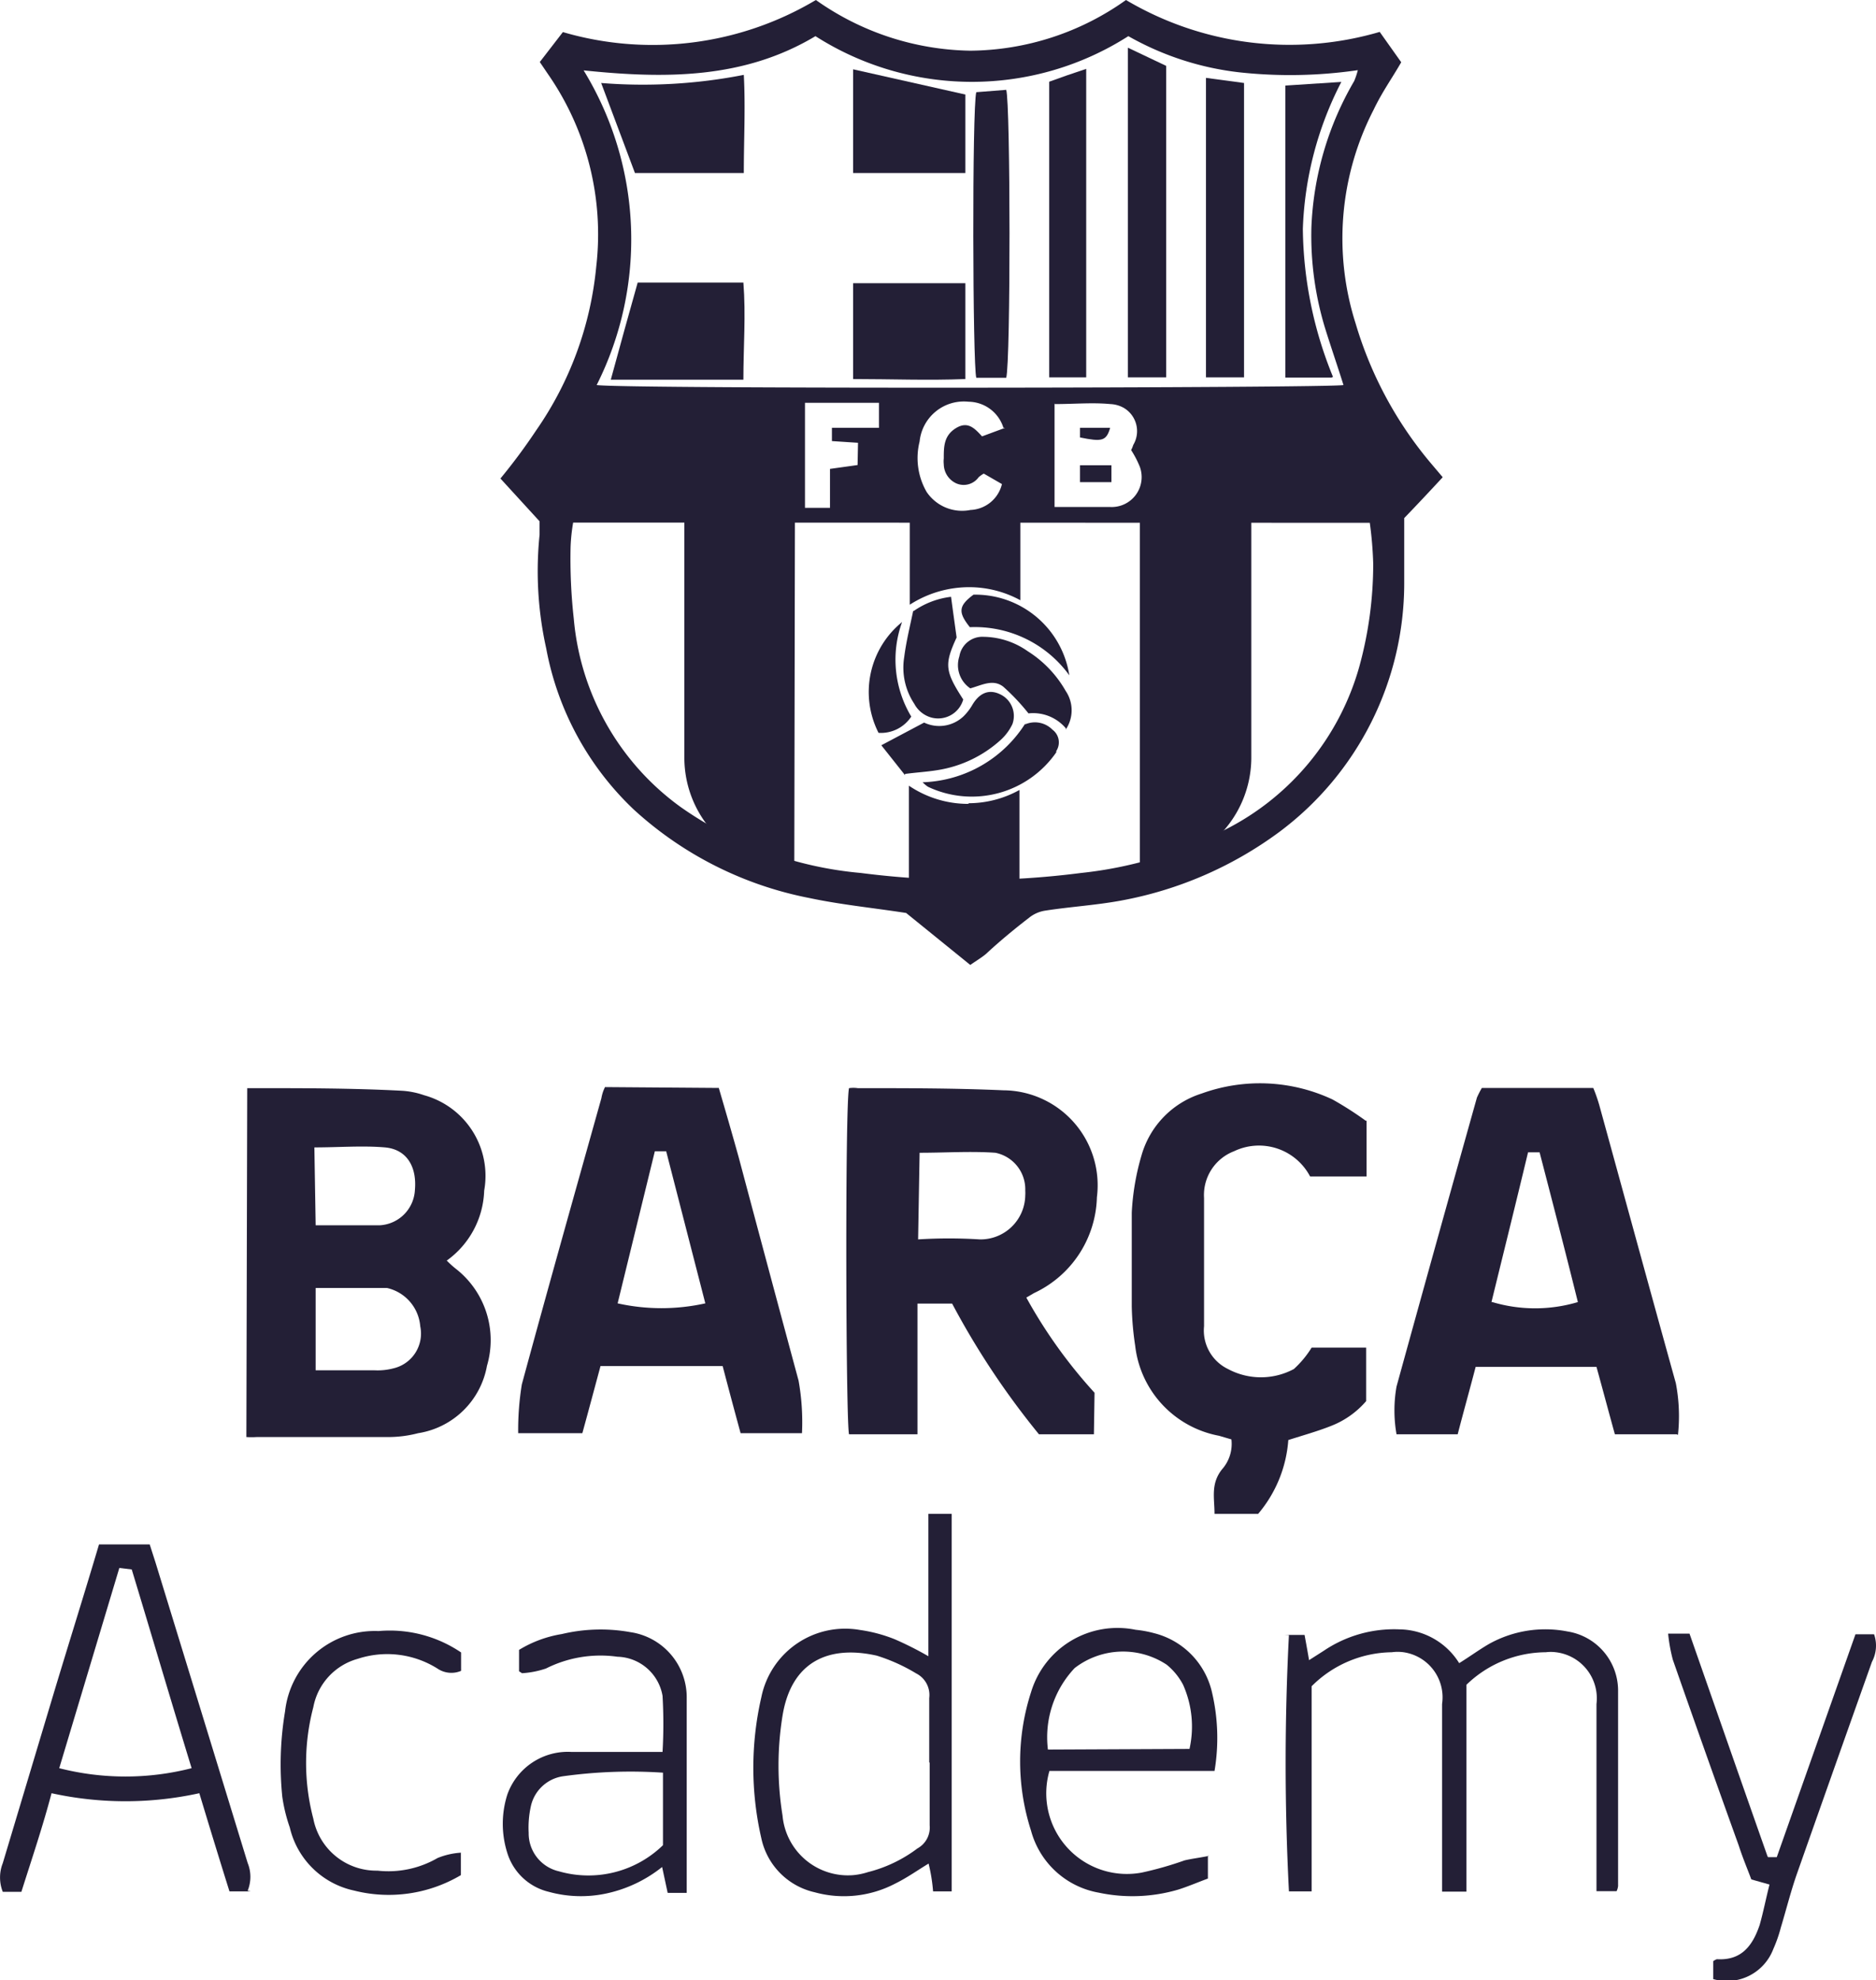 <svg xmlns="http://www.w3.org/2000/svg" viewBox="0 0 87.72 92.57"><defs><style>.cls-1{fill:#231f36;}</style></defs><title>carça academy</title><g id="Capa_2" data-name="Capa 2"><g id="Capa_2-2" data-name="Capa 2"><g id="Capa_2-3" data-name="Capa 2"><g id="Capa_1-2" data-name="Capa 1-2"><path class="cls-1" d="M11.56,50.87h.33c2.29,0,4.59,0,6.88.12a3.84,3.84,0,0,1,1.06.21,3.91,3.91,0,0,1,2.81,4.46,4.19,4.19,0,0,1-1.75,3.27,4.57,4.57,0,0,0,.47.42,4.23,4.23,0,0,1,1.41,4.5A3.88,3.88,0,0,1,19.55,67a5.54,5.54,0,0,1-1.4.18H12a3.84,3.84,0,0,1-.48,0Zm3.2,9.44v3.75h2.76a2.9,2.9,0,0,0,.87-.09A1.67,1.67,0,0,0,19.65,62a2,2,0,0,0-1.56-1.79H14.76m0-2.93h3a1.74,1.74,0,0,0,1.64-1.64c.1-1.1-.38-1.91-1.4-2s-2.18,0-3.3,0Z"></path><path class="cls-1" d="M51.15,67.05H48.58a37.26,37.26,0,0,1-4.06-6.11H42.9v6.11H39.7c-.15-.53-.19-15.45,0-16.18a1.41,1.41,0,0,1,.41,0c2.28,0,4.54,0,6.81.1a4.44,4.44,0,0,1,4.37,5,5.09,5.09,0,0,1-2.94,4.48l-.36.21a23.19,23.19,0,0,0,3.19,4.45Zm-8.22-9.11a23.06,23.06,0,0,1,2.88,0,2.09,2.09,0,0,0,2.13-2.06,1.62,1.62,0,0,0,0-.22,1.74,1.74,0,0,0-1.4-1.77c-1.15-.08-2.32,0-3.54,0Z"></path><path class="cls-1" d="M78.4,67.05H75.51c-.3-1.08-.58-2.14-.86-3.15H69c-.26,1-.56,2.07-.84,3.15H65.3a6.42,6.42,0,0,1,0-2.23Q67.18,58,69.06,51.31a4.73,4.73,0,0,1,.23-.45H74.5a7.58,7.58,0,0,1,.28.8c1.19,4.32,2.37,8.65,3.58,13a8.19,8.19,0,0,1,.1,2.42m-8.68-6.21a7,7,0,0,0,4,0c-.58-2.34-1.19-4.69-1.79-7h-.54c-.57,2.38-1.15,4.71-1.71,7"></path><path class="cls-1" d="M33.61,50.86c.32,1.09.63,2.16.93,3.24.93,3.49,1.87,7,2.8,10.44A11,11,0,0,1,37.5,67H34.63c-.29-1.06-.57-2.11-.84-3.14H28.08c-.27,1-.55,2.05-.85,3.14h-3a13.31,13.31,0,0,1,.17-2.28c1.21-4.46,2.47-8.92,3.72-13.38a1.84,1.84,0,0,1,.17-.52ZM28.88,60.93a9.45,9.45,0,0,0,4.1,0l-1.83-7.11h-.53l-1.74,7.11"></path><path class="cls-1" d="M63.9,52.38V55H61.26a2.7,2.7,0,0,0-3.56-1.18A2.19,2.19,0,0,0,56.3,56v6a2,2,0,0,0,1.12,2,3.26,3.26,0,0,0,3.08,0,4.64,4.64,0,0,0,.83-1h2.55V65.5a4.14,4.14,0,0,1-1.64,1.16c-.63.25-1.28.43-2,.66a6,6,0,0,1-1.41,3.45H56.79c0-.73-.19-1.4.35-2.08a1.79,1.79,0,0,0,.44-1.4L57,67.12a4.84,4.84,0,0,1-3.92-4.21,14.13,14.13,0,0,1-.16-1.83V56.69A11.46,11.46,0,0,1,53.38,54a4.25,4.25,0,0,1,2.81-2.88,8,8,0,0,1,6.12.28,15.8,15.8,0,0,1,1.56,1"></path><path class="cls-1" d="M60.08,76.43H61c.07.38.14.76.21,1.18l.69-.44a5.87,5.87,0,0,1,3.52-1,3.34,3.34,0,0,1,2.81,1.58c.5-.31.95-.64,1.4-.9a5.4,5.4,0,0,1,3.67-.58A2.8,2.8,0,0,1,75.66,79v9.17a.73.73,0,0,1-.07.24h-.94V79.66a2.17,2.17,0,0,0-1.9-2.42,1.84,1.84,0,0,0-.47,0,5.37,5.37,0,0,0-3.71,1.52v9.67H67.43V79.66a2.13,2.13,0,0,0-1.8-2.42,2,2,0,0,0-.55,0,5.39,5.39,0,0,0-3.75,1.59v9.59H60.27a116.51,116.51,0,0,1,0-12"></path><path class="cls-1" d="M11.73,88.42h-1c-.47-1.5-.93-3-1.41-4.59a16.1,16.1,0,0,1-6.91,0C2,85.39,1.49,86.89,1,88.44H.13a1.82,1.82,0,0,1,0-1.34l2.4-8c.69-2.29,1.41-4.58,2.1-6.9H7l.27.84q2.15,7,4.31,14.05a1.72,1.72,0,0,1,0,1.3m-6-15.09L2.77,82.66a12.48,12.48,0,0,0,6.19,0C8,79.53,7.1,76.47,6.16,73.37Z"></path><path class="cls-1" d="M43.41,77.45V70.77H44.5V88.42h-.87a8,8,0,0,0-.21-1.3c-.53.32-1,.66-1.57.94a5.17,5.17,0,0,1-3.76.4,3.29,3.29,0,0,1-2.49-2.52,14.71,14.71,0,0,1,0-6.6,4,4,0,0,1,4.62-3.14h0a7,7,0,0,1,1.61.43,15.36,15.36,0,0,1,1.62.82m0,4.93h0v-3a1.13,1.13,0,0,0-.61-1.15A8.38,8.38,0,0,0,41,77.4c-2.26-.51-4,.28-4.41,2.81a14.57,14.57,0,0,0,0,4.66,3.07,3.07,0,0,0,3.31,2.79,3.16,3.16,0,0,0,.68-.14,6.47,6.47,0,0,0,2.32-1.11,1.11,1.11,0,0,0,.57-1.08V82.41"></path><path class="cls-1" d="M24.27,78.13v-1a5.53,5.53,0,0,1,2-.74,7.84,7.84,0,0,1,3.2-.09,3.08,3.08,0,0,1,2.64,3.09v9.1h-.89l-.26-1.21a6.28,6.28,0,0,1-2.62,1.24,5.66,5.66,0,0,1-2.68-.08,2.68,2.68,0,0,1-1.94-1.82,4.51,4.51,0,0,1,0-2.72,3,3,0,0,1,3-2h4.26a22.9,22.9,0,0,0,0-2.62,2.2,2.2,0,0,0-2.11-1.83,5.67,5.67,0,0,0-3.34.55,4.28,4.28,0,0,1-1.12.22M31,82.87a23,23,0,0,0-4.69.17,1.81,1.81,0,0,0-1.49,1.41,4.62,4.62,0,0,0-.1,1.23,1.82,1.82,0,0,0,1.41,1.8A5,5,0,0,0,31,86.26Z"></path><path class="cls-1" d="M56.48,86.75v1.07c-.46.17-.95.38-1.4.52a7.6,7.6,0,0,1-3.7.14,4,4,0,0,1-3.17-2.9,10.52,10.52,0,0,1,0-6.47,4.22,4.22,0,0,1,4.89-2.92,5.31,5.31,0,0,1,.87.16,3.7,3.7,0,0,1,2.71,2.8,9.3,9.3,0,0,1,.11,3.64H49.07a3.77,3.77,0,0,0,4.32,4.75,16.16,16.16,0,0,0,2-.57c.34-.08.69-.12,1.14-.21m-.91-5a4.8,4.8,0,0,0-.3-3,3,3,0,0,0-.77-.94,3.7,3.7,0,0,0-4.3.16A4.71,4.71,0,0,0,49,81.79Z"></path><path class="cls-1" d="M82.67,86.82h.41L86.76,76.4h.87a1.61,1.61,0,0,1-.1,1.29q-1.74,4.89-3.48,9.83c-.3.84-.52,1.73-.78,2.59a6.48,6.48,0,0,1-.35,1,2.32,2.32,0,0,1-2.81,1.41v-.84a.7.7,0,0,1,.17-.09c1.15.07,1.67-.63,2-1.6.17-.6.29-1.22.46-1.89l-.85-.24c-.19-.51-.4-1-.59-1.59q-1.56-4.33-3.08-8.68A7.66,7.66,0,0,1,78,76.37h1c1.2,3.43,2.4,6.87,3.64,10.39"></path><path class="cls-1" d="M21.55,86.6v1.06a6.62,6.62,0,0,1-5,.72,3.93,3.93,0,0,1-3-2.95A7.57,7.57,0,0,1,13.2,84a15,15,0,0,1,.13-4,4.22,4.22,0,0,1,4.37-3.75,5.94,5.94,0,0,1,3.86,1v.86A1.16,1.16,0,0,1,20.45,78a4.42,4.42,0,0,0-3.73-.45,2.9,2.9,0,0,0-2.07,2.26,10.22,10.22,0,0,0,0,5.21,3,3,0,0,0,3,2.43,4.59,4.59,0,0,0,2.81-.59,3.45,3.45,0,0,1,1.1-.25"></path><path class="cls-1" d="M37.14,40.58h0A5.16,5.16,0,0,1,32,35.41h0V24.18h5.17Z"></path><path class="cls-1" d="M53.3,40.58h0a5.17,5.17,0,0,0,5.21-5.12V24.18H53.3Z"></path><path class="cls-1" d="M64.52,1.5l1,1.41c-.43.75-.9,1.4-1.29,2.22a13.12,13.12,0,0,0-.84,10,18.09,18.09,0,0,0,3.52,6.53l.55.65c-.62.67-1.23,1.32-1.8,1.91v3.07a14.51,14.51,0,0,1-5.85,11.61,17.87,17.87,0,0,1-7.44,3.21c-1.16.21-2.33.28-3.49.46a1.58,1.58,0,0,0-.77.34c-.69.53-1.4,1.12-2,1.68-.2.17-.44.31-.74.52l-3-2.43c-1.56-.24-3.07-.39-4.53-.7a16.94,16.94,0,0,1-8.2-4.13,13.86,13.86,0,0,1-4.1-7.54A16.62,16.62,0,0,1,25.23,25q0-.32,0-.63l-1.83-2a27.32,27.32,0,0,0,1.67-2.25,16.06,16.06,0,0,0,2.81-7.66,13.13,13.13,0,0,0-2.26-9l-.38-.56,1.08-1.4A14.92,14.92,0,0,0,38.15,0a12.81,12.81,0,0,0,7.22,2.37A12.7,12.7,0,0,0,52.65,0,15,15,0,0,0,64.52,1.49M26.8,24.43a8.49,8.49,0,0,0-.12,1.13,25.27,25.27,0,0,0,.15,3.37,12.16,12.16,0,0,0,5,8.8,17.3,17.3,0,0,0,8.42,3.08,40.35,40.35,0,0,0,10.3,0,18.93,18.93,0,0,0,6.69-2,12.25,12.25,0,0,0,6.31-7.61,18.07,18.07,0,0,0,.66-4.85,17.57,17.57,0,0,0-.16-1.91ZM27.9,18c1.22.19,34.4.14,34.92,0-.27-.86-.56-1.7-.83-2.56a14.83,14.83,0,0,1-.67-4.82,14.67,14.67,0,0,1,2-6.83,3.39,3.39,0,0,0,.17-.51,21.94,21.94,0,0,1-5.55.1,13.63,13.63,0,0,1-5.18-1.69,13.59,13.59,0,0,1-14.63,0c-3.34,2-7,2-10.84,1.6A15.14,15.14,0,0,1,27.9,18m21.41.85v4.85h2.58a1.4,1.4,0,0,0,1.41-1.87,4.55,4.55,0,0,0-.41-.79,1.33,1.33,0,0,0,.1-.24,1.26,1.26,0,0,0-.44-1.73,1.39,1.39,0,0,0-.63-.18c-.84-.08-1.68,0-2.6,0M46.92,20a1.73,1.73,0,0,0-1.63-1.22A2.08,2.08,0,0,0,43,20.64v0A3.17,3.17,0,0,0,43.33,23a2,2,0,0,0,2.05.84,1.58,1.58,0,0,0,1.47-1.21L46,22.14a1.46,1.46,0,0,0-.24.17.86.86,0,0,1-1.06.28,1,1,0,0,1-.57-.88,1.31,1.31,0,0,1,0-.28c0-.54,0-1.06.56-1.41s.88,0,1.23.38L47,20m-6.88.7-1.22-.08V20H41.1V18.83H37.64v4.91h1.17V21.92l1.29-.18Z"></path><path class="cls-1" d="M42.32,36.24l-1.11-1.4,2-1.06a1.65,1.65,0,0,0,1.84-.29,2.5,2.5,0,0,0,.4-.51c.34-.59.79-.77,1.3-.53a1.12,1.12,0,0,1,.59,1.4,2.37,2.37,0,0,1-.57.76A5.71,5.71,0,0,1,43.85,36c-.48.08-1,.11-1.53.18"></path><path class="cls-1" d="M49.84,34.05a2,2,0,0,0-1.75-.7,10,10,0,0,0-1.18-1.25c-.48-.37-1-.07-1.54.08a1.31,1.31,0,0,1-.51-1.5A1.09,1.09,0,0,1,46,29.77a3.66,3.66,0,0,1,2.05.67,5.28,5.28,0,0,1,1.78,1.86,1.61,1.61,0,0,1,0,1.81"></path><path class="cls-1" d="M42.73,28.56a3.85,3.85,0,0,1,1.74-.66c.08.6.16,1.17.26,1.9-.57,1.25-.56,1.56.31,2.9a1.22,1.22,0,0,1-1.54.83,1.3,1.3,0,0,1-.75-.63,3.05,3.05,0,0,1-.47-2.18c.09-.71.26-1.4.42-2.16"></path><path class="cls-1" d="M47.92,33.87a1.15,1.15,0,0,1,1.29.24.74.74,0,0,1,.18,1l0,.06a4.8,4.8,0,0,1-6,1.61,1.64,1.64,0,0,1-.25-.21,5.9,5.9,0,0,0,4.84-2.81"></path><path class="cls-1" d="M50,31.57a5.45,5.45,0,0,0-4.65-2.25c-.56-.7-.53-1,.17-1.52A4.45,4.45,0,0,1,50,31.57"></path><path class="cls-1" d="M42.18,29.08a5.17,5.17,0,0,0,.43,4.42,1.7,1.7,0,0,1-1.53.76,4.21,4.21,0,0,1,1.1-5.18"></path><path class="cls-1" d="M52.74,2.23l1.79.85V17.64H52.74Z"></path><path class="cls-1" d="M50.79,17.64H49.06V3.82l.84-.3.89-.3Z"></path><path class="cls-1" d="M58.17,17.64H56.39v-14l1.78.24Z"></path><path class="cls-1" d="M29.82,13.21h4.94c.12,1.51,0,3,0,4.54h-6.2c.43-1.59.84-3.05,1.26-4.55"></path><path class="cls-1" d="M29.69,8.09,28.11,3.88a24.48,24.48,0,0,0,6.67-.38c.08,1.54,0,3,0,4.59Z"></path><path class="cls-1" d="M45.14,13.24v4.48c-1.74.07-3.47,0-5.25,0V13.24Z"></path><path class="cls-1" d="M47.05,17.66h-1.4c-.17-.57-.2-12.63,0-13.35l1.4-.11c.2.63.21,12.72,0,13.46"></path><path class="cls-1" d="M45.14,4.42V8.09H39.89V3.24l5.25,1.18"></path><path class="cls-1" d="M62.26,17.65H60.1V4l2.62-.17a16.13,16.13,0,0,0-1.8,6.87,18.72,18.72,0,0,0,1.41,6.92"></path><rect class="cls-1" x="50.5" y="21.75" width="1.47" height="0.79"></rect><path class="cls-1" d="M51.91,20c-.18.62-.38.66-1.41.45V20Z"></path><path class="cls-1" d="M45.31,37.58a4.94,4.94,0,0,1-2.81-.85v5.82h5.17V36.93a4.93,4.93,0,0,1-2.4.62"></path><path class="cls-1" d="M45.31,27.45a5,5,0,0,1,2.4.61V24.21H42.54v4.06a5.12,5.12,0,0,1,2.81-.82"></path></g></g></g></g></svg>